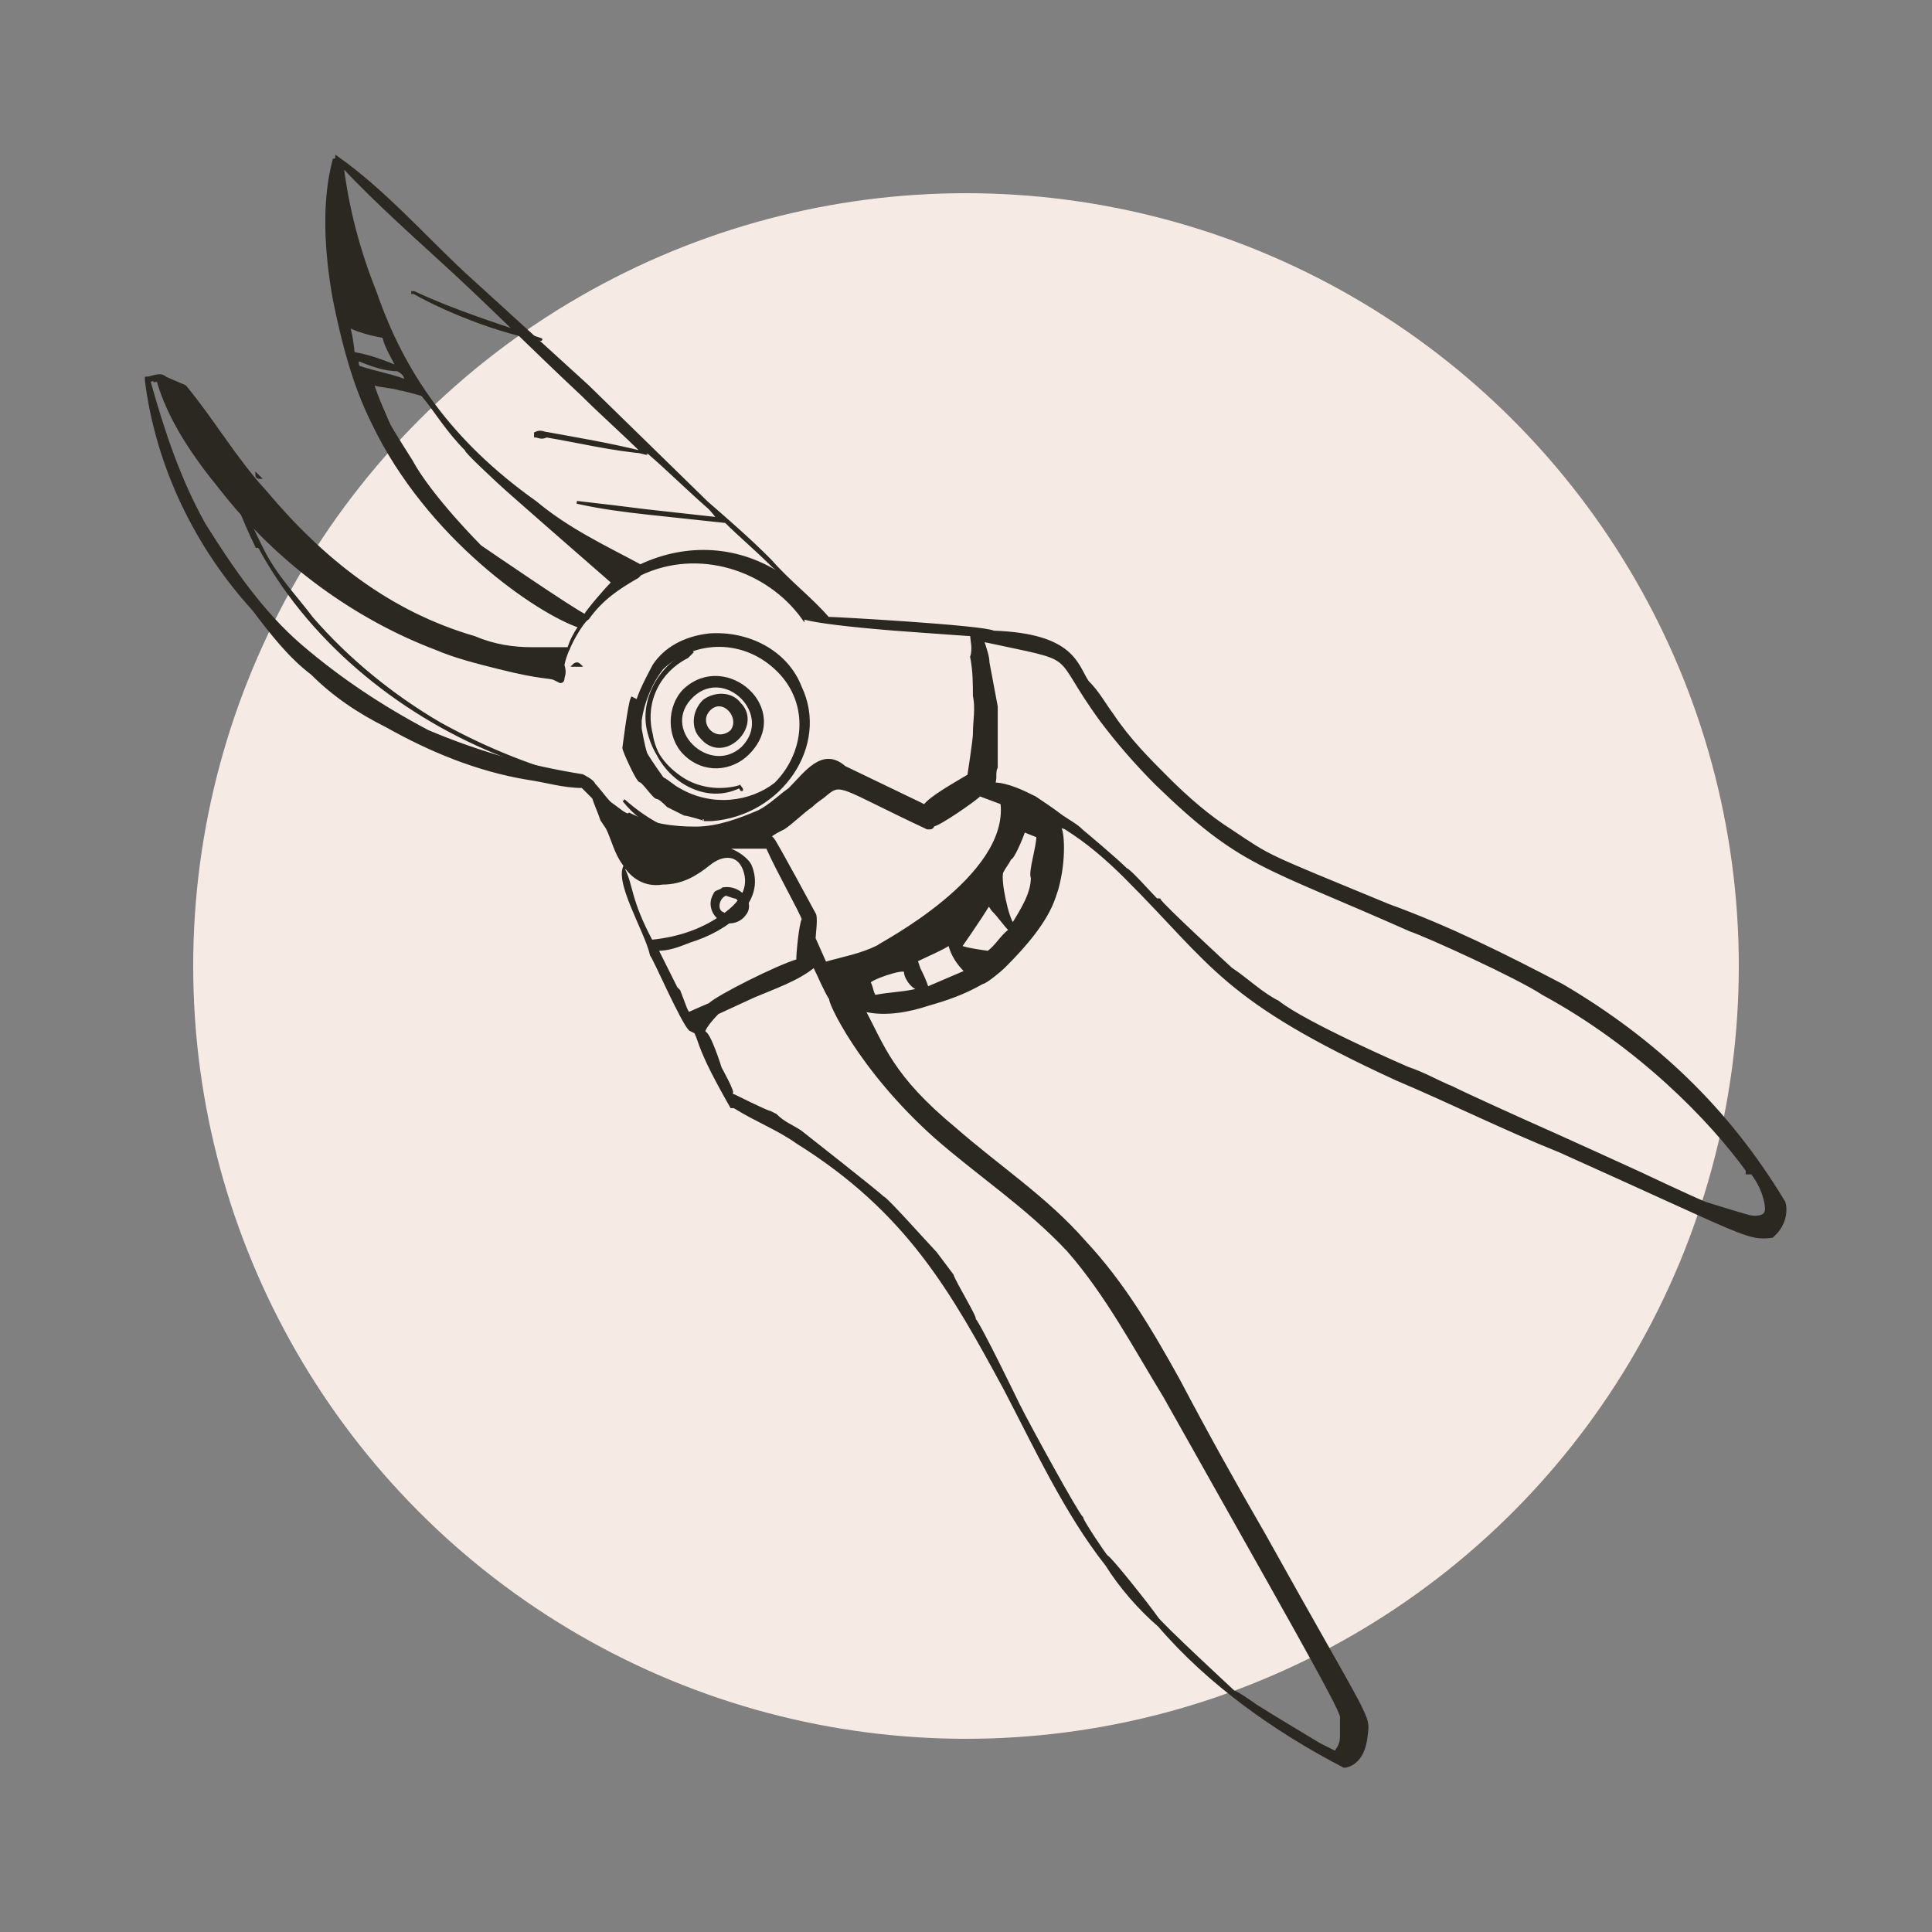 <?xml version="1.0" encoding="utf-8"?><svg width="70" height="70" xmlns="http://www.w3.org/2000/svg"><rect width="100%" height="100%" fill="#808080" stroke="none"/><g transform="translate(5 5)" fill-rule="nonzero" fill="none"><circle fill="#F6EBE4" cx="30" cy="30" r="28"/><g fill="#2B2822" stroke="#2B2822" stroke-width=".1"><path d="M19.8 22.3c.7.7 1.7.6 2.3 0 1.6-1.6-.8-3.7-2.3-2.3-.6.6-.6 1.7 0 2.3zm2.1-.2c-1.2 1.1-3.1-.7-1.8-1.9 1.2-1.1 3 .7 1.8 1.9z"/><path d="M15.8 19.1h.2c-.1-.1-.2 0-.2 0zm6 1.4c-.3-.4-.9-.4-1.3-.1-.4.4-.4 1-.1 1.3.8 1 2.2-.4 1.4-1.2zm-.3 1c-.6.5-1.3-.3-.8-.8s1.2.3.8.8z"/><path d="M24.2 17c-.1-.1-.2 0 0 0h0zm-8.4 2.1h.2c-.1-.1-.2 0-.2 0z"/><path d="M59.6 38.5c-2-3.3-4.6-5.8-8-7.8-2.1-1.1-4.1-2.1-6.3-2.9-4.6-1.9-4.2-1.7-5.7-2.7-.8-.5-1.6-1.2-2.3-1.9-.7-.7-1.4-1.4-2-2.3-.3-.4-.5-.8-.9-1.2-.4-.6-.5-1.7-3.4-1.8-.4-.2-5.7-.5-6-.5-.6-.7-1.4-1.3-2.1-2.1-.8-.8-1.5-1.4-2.3-2.1L16.3 9l-4.5-4.1c-1.5-1.4-2.9-3-4.6-4.2 0 .1-.1.1-.1.1-.4 1.5-.3 3.3 0 5 .3 1.5.7 3.1 1.4 4.5 2 4.2 6 6.9 7.5 7.4-.2.3-.3.5-.4.8h-1.3c-.7 0-1.4-.1-2.1-.4-3.1-.9-5.5-2.8-7.6-5.3-1.1-1.2-1.9-2.6-2.9-3.8L1 8.7c-.2-.2-.5 0-.7 0v.1c.4 3.1 1.8 6 3.9 8.3.6.8 1.3 1.7 2.1 2.3.8.8 1.7 1.4 2.7 1.9 1.6.9 3.3 1.6 5.1 1.9.7.1 1.3.3 2 .3l.4.4c.1.3.2.5.3.8l.2.3c.2.4.3.9.6 1.3.3.5.8.8 1.4.7.7 0 1.2-.3 1.7-.7.5-.4 1.1-.4 1.3.3.2.7-.3 1.2-.7 1.5-.8.6-1.7.9-2.7 1-.8-1.5-.7-2-1-2.6l.1-.2c-.5.5.7 2.4.9 3.3.1.1 1.1 2.4 1.4 2.7l.2.1c.2.4.1.6 1.3 2.7h.1c.8.5 1.6.8 2.3 1.3 4 2.5 5.6 5.4 7.5 8.9 1.1 2.1 2.2 4.5 3.7 6.4.5.8 1.2 1.6 1.9 2.2 1.8 2.1 4.2 3.8 6.7 5.1.1 0 .7-.1.8-1.1.1-.8.2-.3-3.7-7.3-1.1-1.9-2.1-3.7-3.1-5.6-1-1.8-2-3.5-3.4-5-1.4-1.6-3.1-2.7-4.7-4.1-2.3-1.9-2.6-3-3.3-4.3.8.2 1.7 0 2.3-.2.7-.2 1.3-.4 2-.8.1 0 .6-.4.8-.6.7-.7 1.5-1.6 1.8-2.5l.1-.3c.3-1.1.2-2.1.1-2.2 0-.1 0-.1-.1-.1l.3.1c.8.5 1.5 1.1 2.2 1.8 3.2 3.2 3.5 4.4 9.8 7.3 1.9.8 3.9 1.8 5.9 2.6 6.9 3.1 6.8 3.2 7.7 3.1.6-.5.5-1.2.4-1.3zM7.4 1c1.3 1.4 2.8 2.7 4.2 4 1.5 1.4 3 2.9 4.5 4.3.7.7 1.5 1.4 2.2 2.1-1.2-.3-2.4-.5-3.5-.7-.1 0-.2-.1-.4 0v.1c.1 0 .2.1.4 0 1.2.2 2.4.5 3.7.6.7.6 1.4 1.3 2.2 2 .2.2.3.4.4.4l-2.7-.3c-.8-.1-1.6-.2-2.5-.3.9.2 1.7.3 2.6.4.9.1 1.9.2 2.8.3.5.5 1.1 1 1.7 1.6.1.1.3.2.4.4-1.6-1.1-3.5-1.2-5.2-.4-1.3-.7-2.6-1.3-3.8-2.3-3.1-2.2-4.8-4.7-5.8-7.6-.6-1.5-1-3-1.2-4.6zm.2 5.8c.4.2.8.3 1.3.4.1.4.3.7.5 1.1-.5-.2-1-.4-1.6-.5 0-.1-.1-.9-.2-1zM7.9 8c.5.2 1 .4 1.5.4.2.1.3.2.3.4-.5-.2-1.1-.3-1.7-.5-.1-.1 0-.2-.1-.3zm4.5 6.8s-1.8-1.8-2.5-3.1c0 0-.7-1.1-.8-1.3 0 0-.5-1.1-.6-1.5.3.1.7.1 1 .2.1 0 .8.2.8.2.5.6.9 1.3 1.6 2-.1 0 1.2 1.2 1.2 1.2.2.2 4.1 3.6 4.1 3.6-.2.2-.9 1-1 1.2-.3-.1-3.8-2.5-3.8-2.5zm-9.1-2.1s-.1 0-.1-.1l.1.1zm13.8 11.4c-.2-.2-.4-.5-.6-.7 0-.1-.4-.3-.4-.3-1.9-.3-3.7-.8-5.6-1.6-1.7-.9-3.2-1.9-4.6-3.1-1.4-1.2-2.5-2.8-3.5-4.4-.9-1.6-1.5-3.4-2-5.2.1 0 .1-.1.2 0 0 0 .1 0 .1-.1.4 1.5 1.4 2.9 2.3 4 2.1 2.7 4.9 4.7 7.8 5.8.7.3 1.5.5 2.3.7 1.6.4 1.8.3 2 .4l.2.1c.1 0 .1-.1.1-.1 0-.1.1-.2 0-.5.1-.6.7-1.6.9-1.7.5-.7 1.1-1.1 1.8-1.5l.1-.1c2.1-1 4.6-.2 5.9 1.6 0-.1-.4.1 3.3.4 0 0 2.7.2 2.8.2 0 .2.1.5 0 .8.1.5.1 1 .1 1.4.1.5 0 .9 0 1.4 0 .2-.2 1.5-.2 1.5-.5.3-1.4.8-1.6 1.1l-.2-.1-2.7-1.3c-.8-.7-1.4.2-2 .8-.3.2-.7.6-1.1.8-.7.3-1.5.6-2.3.6-.8 0-1.6-.1-2.4-.5-.1.1-.4-.2-.7-.4zm7.8 5.8l-.4-.9c0-.1.1-.8 0-.9 0 0-1.4-2.6-1.5-2.7l-.1-.1c.1-.1.3-.2.5-.3.3-.2.7-.6 1-.8.2-.2.4-.3.5-.4.6-.5.5-.3 3.7 1.2h.1s.1 0 .1-.1c.2 0 1.5-.9 1.7-1.1l.8.3c.3 2.7-4.4 5.1-4.5 5.2-.6.3-1.2.4-1.9.6zM20 31.7c0 .1-.1.1 0 0-.1.1-.2-.3-.4-.8l-.1-.1-.7-1.4c.4 0 .7-.1 1.2-.3 1.3-.4 2.7-1.4 2.2-2.7-.1-.3-.8-.8-1.4-.7h2c.4.9 1.2 2.3 1.3 2.6-.1.2-.2 1.2-.2 1.5-.7.2-2.9 1.3-3.2 1.6.2-.1-.7.3-.7.3zm8.9 4.5c1.6 1.4 3.3 2.5 4.8 4.1 1.4 1.6 2.4 3.5 3.5 5.3 4.1 7.3 6.4 11.3 6.4 11.6v.7c0 .4-.2.5-.2.6l-.6-.3s-2-1.2-2.3-1.4c0 0-.7-.5-.8-.5 0 0-2.7-2.5-2.8-2.7-.2-.3-1.7-2.2-1.8-2.2-.1-.1-.9-1.3-.9-1.4-.2-.2-1.9-3.3-2.3-4.1 0 0-1.4-2.9-1.6-3.1.1 0-.7-1.3-.8-1.6l-.6-.8c-.2-.2-1.8-2-1.9-2-.2-.2-3-2.4-3-2.4-.3-.2-.6-.3-.9-.6l-.2-.1c-.1 0-1.3-.6-1.3-.6-.1 0-.1-.1-.1-.1.1 0-.4-.9-.4-.9s-.4-1.3-.6-1.3c0-.2.5-.7.5-.7l1.3-.6c.7-.3 1.6-.6 2.2-1.1.2.4.4.9.6 1.2-.1 0 1 2.5 3.8 5zm-.8-5.3c-.5.1-.9.1-1.4.2-.1-.1-.1-.3-.2-.5-.1-.1 1.3-.6 1.3-.4 0 .2.2.5.4.6h.1c.1.1-.1.1-.2.1zm.5-.1c-.1-.3-.2-.5-.3-.7l-.1-.3c.4-.2.9-.4 1.2-.6.1.4.3.7.6 1l-1.4.6zm2.2-1.3s-.8-.1-1-.2c0 0 .7-1 1-1.5.1 0 .1.1.2.2.2.2.4.5.6.7-.3.2-.5.6-.8.8zm.9-1c-.2-.2-.5-1.6-.4-1.9.1-.2.2-.3.3-.5.1 0 .4-.7.5-1l.5.2c0 .4-.3 1.3-.2 1.5 0 .6-.4 1.2-.7 1.7zm26.8 10.6c-.1 0-1.7-.5-1.7-.5-.5-.2-2.4-1.1-2.4-1.1-1.1-.5-2.4-1.1-4.2-1.9 0 0-2-.9-2.6-1.2-.5-.2-1-.5-1.6-.7 0 0-3.7-1.6-4.7-2.4-.6-.3-1.1-.8-1.7-1.2 0 0-2.5-2.3-2.6-2.5h-.1c-.2-.2-1-1.1-1.1-1.1-.4-.4-1.6-1.4-1.6-1.4-.2-.2-.4-.3-.7-.5-.4-.3-.7-.5-1-.7-.4-.2-1-.5-1.5-.5.1-.2 0-.4.1-.6v-.4-1.8l-.3-1.6c0-.2-.1-.5-.2-.8 3.7.8 2.4.3 4.3 2.9.6.8 1.3 1.6 2 2.3 3.1 3 3.8 2.9 9.2 5.3.6.2 3.9 1.7 4.8 2.3 3.5 1.9 6.1 4.6 7.4 6.4v.1h.1v-.1c.5.6.6 1.2.6 1.4 0 .3-.3.3-.5.3z"/><path d="M21.8 23.5c-.7.2-1.5.1-2.1-.3-.6-.4-1-.9-1.2-1.7-.3-1.2.5-2.5 1.6-2.9l-.1.1-.1.1c-1 .5-1.6 1.6-1.3 2.8.2 1.4 1.8 2.6 3.2 1.9.1.2.1.1 0 0zm-.6 3.7c-.1.1-.3.1-.3.2-.2.3-.1.7.2.9.3.2.7.1.9-.2.3-.4-.2-1-.8-.9zm0 .9c-.3-.1-.2-.6.1-.7l.3.1c.1 0 .2.1.2.2.1.1 0 .2 0 .3-.2.2-.5.3-.6.1zM4.3 12.2c0 .1.1.1.1.1l-.1-.1zM16.5 23.4c-2-.5-3.8-1.2-5.6-2.2-1.7-1-3.3-2.3-4.6-3.8-.6-.8-1.3-1.5-1.8-2.5-.6-1.2-1.1-2.4-1.7-3.5.6 1.2 1 2.4 1.5 3.4.1 0 .1 0 .2.2 1.9 3.4 5.2 6 8.8 7.4.9.5 2.1.9 3.2 1zm7.5 1c.1 0 0-.1 0 0-.5.3-1 .5-1.5.8-.6.2-1.1.3-1.7.2-1.2 0-2.3-.6-3.2-1.4.8 1 1.9 1.4 3.2 1.5 1 .2 2.4-.2 3.2-1.1zM14.6 7.3c-2.1-.4-4.1-1.4-4.6-1.7h-.1.1c1.5.7 3.1 1.2 4.6 1.7.1 0 .1 0 0 0z"/><path d="M24 19.9c-.5-1.3-1.9-2-3.3-1.9-.9.1-1.6.5-2 1.1 0 0-.5.9-.6 1.3l-.2-.1c-.1.2-.3 1.8-.3 1.8 0 .1.5 1.2.6 1.2.1 0 .5.6.6.6.1 0 .3.2.4.3l.6.3c.1 0 .8.2.7.2h.2-.1.2c2.5-.2 4.2-2.7 3.2-4.8zm-4.4 3.7c-.2-.1-.4-.3-.6-.4 0 0-.5-.7-.6-.9-.1-.3-.2-.9-.2-.9s0-.1 0 0v-.3c.1-.7.4-1.4.8-1.9 1.2-1.1 3-1.1 4.2.1 1.2 1.2 1 3-.1 4.1-.9.7-2.3.9-3.5.2z"/></g></g></svg>